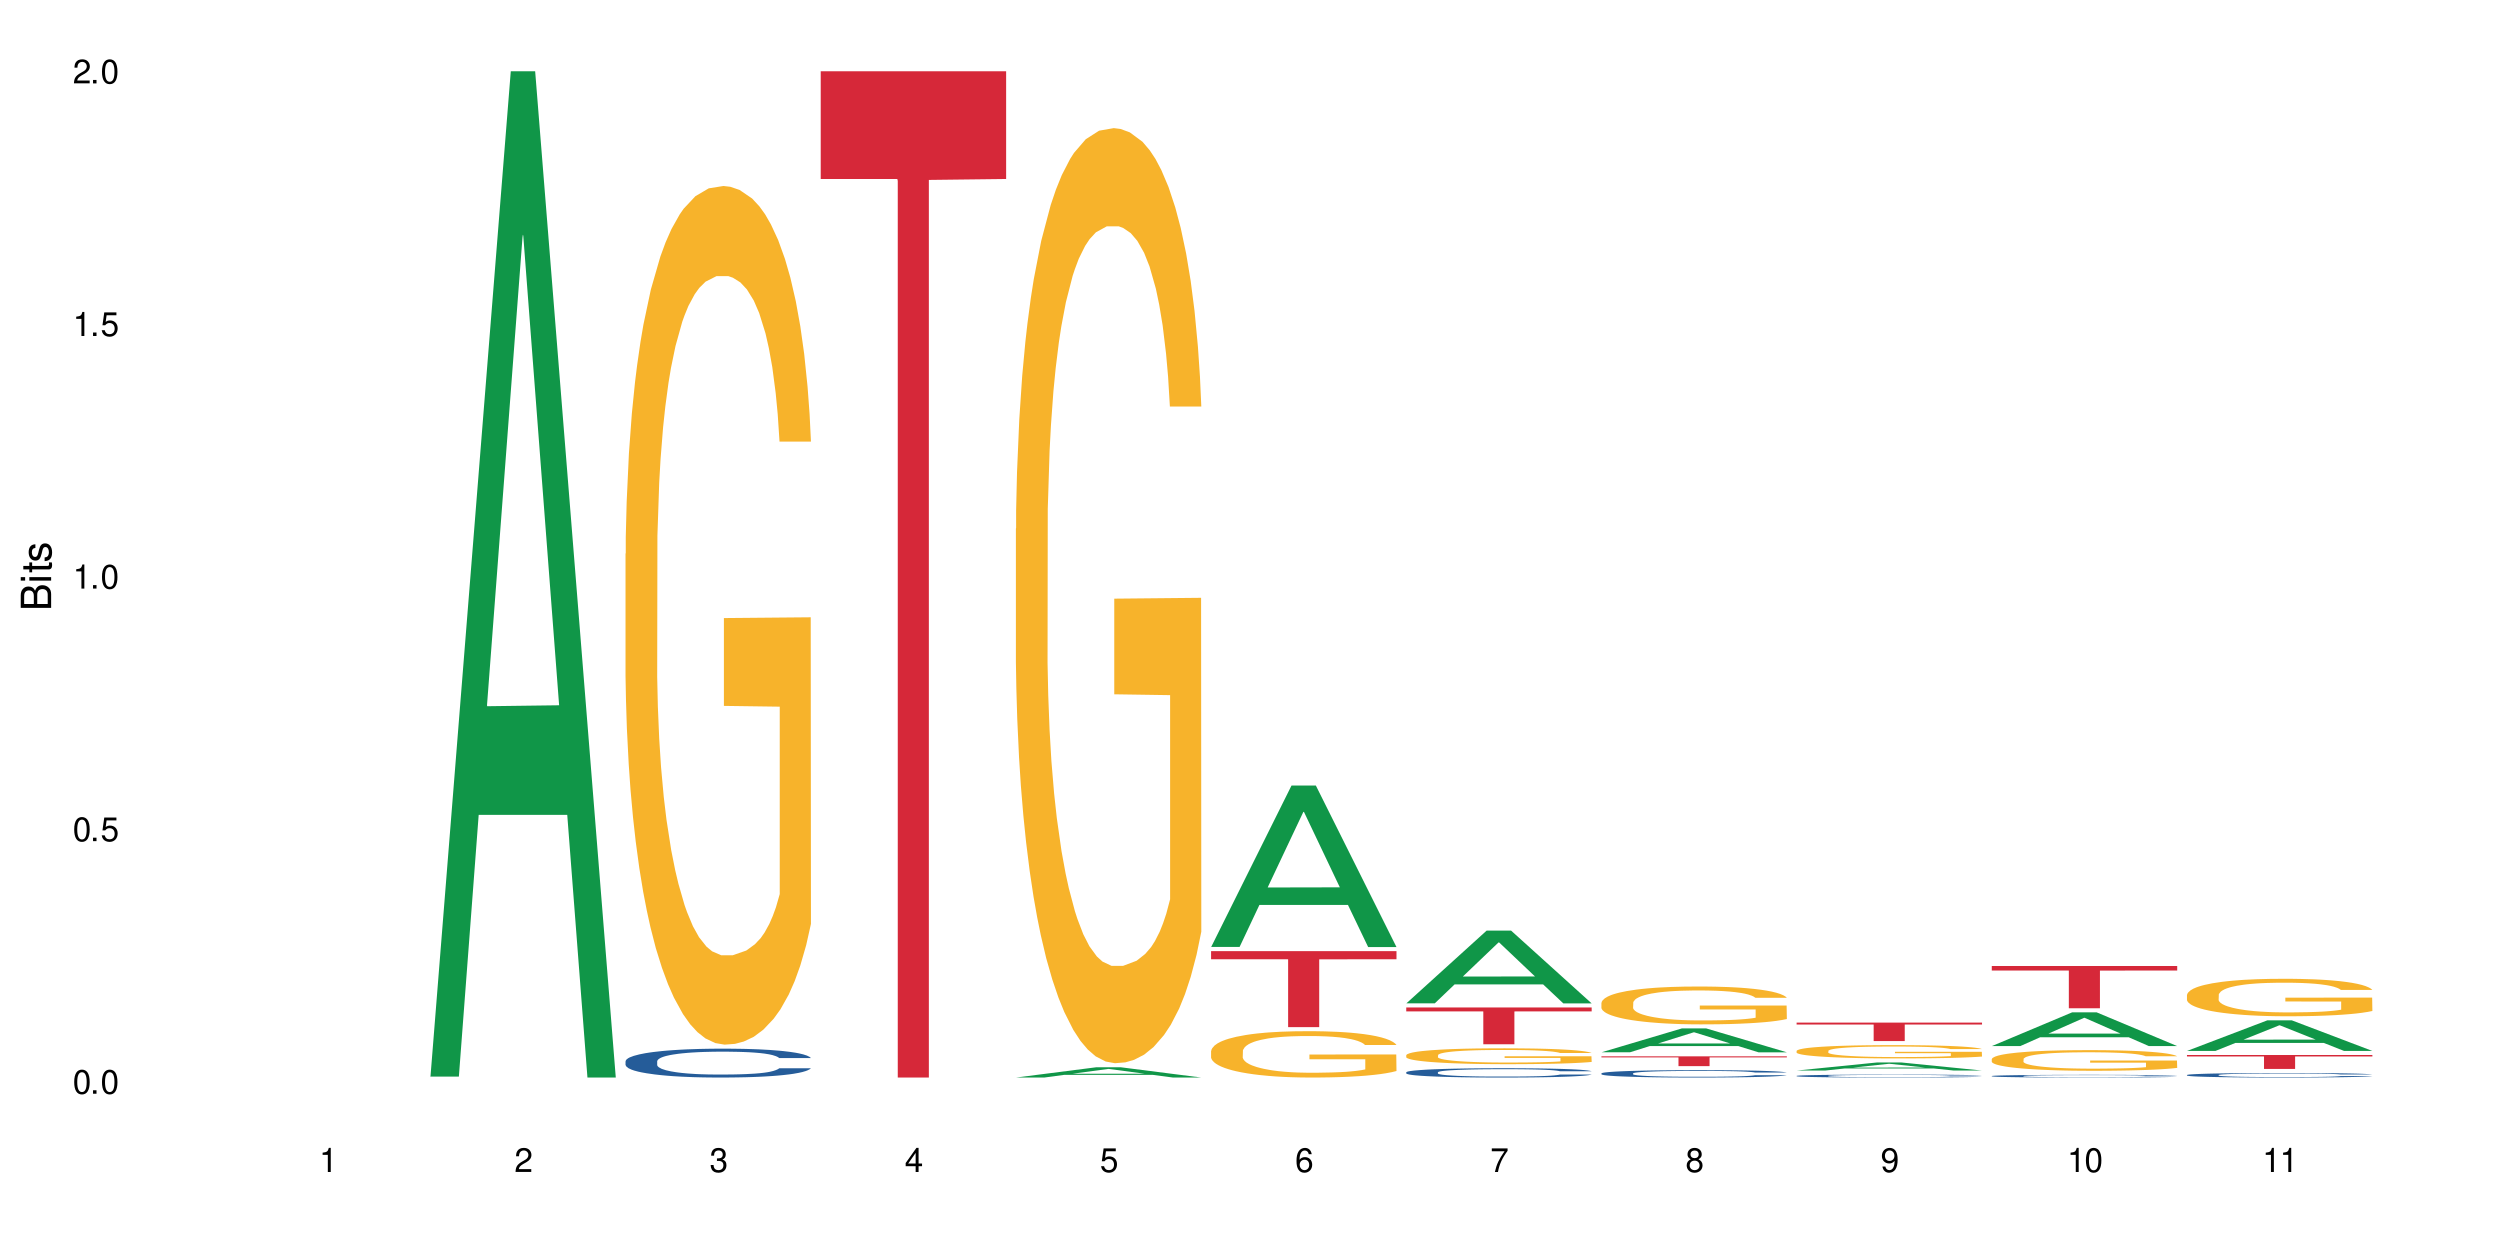 <?xml version="1.0" encoding="UTF-8"?>
<svg xmlns="http://www.w3.org/2000/svg" xmlns:xlink="http://www.w3.org/1999/xlink" width="720" height="360" viewBox="0 0 720 360">
<defs>
<g>
<g id="glyph-0-0">
</g>
<g id="glyph-0-1">
<path d="M 2.641 -6.938 C 2 -6.938 1.422 -6.656 1.078 -6.172 C 0.641 -5.562 0.406 -4.641 0.406 -3.359 C 0.406 -1.016 1.188 0.219 2.641 0.219 C 4.078 0.219 4.859 -1.016 4.859 -3.297 C 4.859 -4.641 4.656 -5.547 4.203 -6.172 C 3.844 -6.656 3.281 -6.938 2.641 -6.938 Z M 2.641 -6.188 C 3.547 -6.188 4 -5.25 4 -3.375 C 4 -1.406 3.562 -0.484 2.625 -0.484 C 1.734 -0.484 1.281 -1.438 1.281 -3.344 C 1.281 -5.25 1.734 -6.188 2.641 -6.188 Z M 2.641 -6.188 "/>
</g>
<g id="glyph-0-2">
<path d="M 1.828 -1 L 0.828 -1 L 0.828 0 L 1.828 0 Z M 1.828 -1 "/>
</g>
<g id="glyph-0-3">
<path d="M 4.562 -6.797 L 1.062 -6.797 L 0.547 -3.094 L 1.328 -3.094 C 1.719 -3.562 2.047 -3.734 2.578 -3.734 C 3.484 -3.734 4.062 -3.109 4.062 -2.094 C 4.062 -1.125 3.484 -0.531 2.578 -0.531 C 1.828 -0.531 1.375 -0.906 1.188 -1.672 L 0.328 -1.672 C 0.453 -1.109 0.547 -0.844 0.75 -0.594 C 1.125 -0.078 1.828 0.219 2.594 0.219 C 3.969 0.219 4.922 -0.781 4.922 -2.219 C 4.922 -3.562 4.031 -4.484 2.719 -4.484 C 2.25 -4.484 1.859 -4.359 1.469 -4.062 L 1.734 -5.969 L 4.562 -5.969 Z M 4.562 -6.797 "/>
</g>
<g id="glyph-0-4">
<path d="M 2.484 -4.938 L 2.484 0 L 3.328 0 L 3.328 -6.938 L 2.766 -6.938 C 2.469 -5.875 2.281 -5.734 0.984 -5.562 L 0.984 -4.938 Z M 2.484 -4.938 "/>
</g>
<g id="glyph-0-5">
<path d="M 4.859 -0.828 L 1.281 -0.828 C 1.359 -1.406 1.672 -1.781 2.5 -2.281 L 3.469 -2.828 C 4.406 -3.344 4.906 -4.062 4.906 -4.906 C 4.906 -5.484 4.672 -6.031 4.266 -6.406 C 3.859 -6.766 3.375 -6.938 2.719 -6.938 C 1.859 -6.938 1.219 -6.625 0.844 -6.031 C 0.609 -5.672 0.5 -5.234 0.484 -4.531 L 1.328 -4.531 C 1.359 -5.016 1.406 -5.281 1.531 -5.516 C 1.75 -5.938 2.188 -6.203 2.703 -6.203 C 3.469 -6.203 4.031 -5.641 4.031 -4.891 C 4.031 -4.344 3.719 -3.859 3.125 -3.516 L 2.234 -3 C 0.812 -2.172 0.406 -1.531 0.328 -0.016 L 4.859 -0.016 Z M 4.859 -0.828 "/>
</g>
<g id="glyph-0-6">
<path d="M 2.125 -3.188 L 2.578 -3.188 C 3.5 -3.188 3.984 -2.766 3.984 -1.922 C 3.984 -1.062 3.469 -0.531 2.594 -0.531 C 1.656 -0.531 1.203 -1 1.156 -2.016 L 0.312 -2.016 C 0.344 -1.453 0.438 -1.094 0.609 -0.781 C 0.953 -0.109 1.625 0.219 2.547 0.219 C 3.953 0.219 4.859 -0.625 4.859 -1.938 C 4.859 -2.828 4.516 -3.297 3.703 -3.594 C 4.344 -3.844 4.656 -4.328 4.656 -5.031 C 4.656 -6.219 3.875 -6.938 2.578 -6.938 C 1.203 -6.938 0.484 -6.172 0.453 -4.703 L 1.297 -4.703 C 1.312 -5.125 1.344 -5.359 1.453 -5.578 C 1.641 -5.969 2.062 -6.203 2.594 -6.203 C 3.344 -6.203 3.797 -5.75 3.797 -5 C 3.797 -4.516 3.609 -4.219 3.25 -4.047 C 3.016 -3.953 2.703 -3.922 2.125 -3.906 Z M 2.125 -3.188 "/>
</g>
<g id="glyph-0-7">
<path d="M 3.141 -1.672 L 3.141 0 L 3.984 0 L 3.984 -1.672 L 4.984 -1.672 L 4.984 -2.438 L 3.984 -2.438 L 3.984 -6.938 L 3.359 -6.938 L 0.266 -2.578 L 0.266 -1.672 Z M 3.141 -2.438 L 1 -2.438 L 3.141 -5.5 Z M 3.141 -2.438 "/>
</g>
<g id="glyph-0-8">
<path d="M 4.781 -5.125 C 4.609 -6.266 3.891 -6.938 2.844 -6.938 C 2.094 -6.938 1.422 -6.578 1.031 -5.953 C 0.594 -5.266 0.406 -4.422 0.406 -3.172 C 0.406 -2 0.578 -1.25 0.984 -0.641 C 1.359 -0.078 1.953 0.219 2.703 0.219 C 3.984 0.219 4.922 -0.75 4.922 -2.094 C 4.922 -3.375 4.062 -4.281 2.844 -4.281 C 2.172 -4.281 1.641 -4.031 1.281 -3.516 C 1.281 -5.234 1.828 -6.188 2.797 -6.188 C 3.391 -6.188 3.797 -5.797 3.938 -5.125 Z M 2.734 -3.531 C 3.547 -3.531 4.062 -2.953 4.062 -2.031 C 4.062 -1.156 3.484 -0.531 2.703 -0.531 C 1.922 -0.531 1.328 -1.188 1.328 -2.078 C 1.328 -2.938 1.906 -3.531 2.734 -3.531 Z M 2.734 -3.531 "/>
</g>
<g id="glyph-0-9">
<path d="M 4.984 -6.797 L 0.438 -6.797 L 0.438 -5.969 L 4.109 -5.969 C 2.5 -3.656 1.828 -2.234 1.328 0 L 2.219 0 C 2.594 -2.172 3.453 -4.047 4.984 -6.094 Z M 4.984 -6.797 "/>
</g>
<g id="glyph-0-10">
<path d="M 3.75 -3.656 C 4.469 -4.094 4.688 -4.438 4.688 -5.078 C 4.688 -6.172 3.844 -6.938 2.641 -6.938 C 1.438 -6.938 0.594 -6.172 0.594 -5.094 C 0.594 -4.438 0.812 -4.094 1.516 -3.656 C 0.734 -3.266 0.359 -2.703 0.359 -1.922 C 0.359 -0.656 1.281 0.219 2.641 0.219 C 3.984 0.219 4.922 -0.656 4.922 -1.922 C 4.922 -2.703 4.531 -3.266 3.75 -3.656 Z M 2.641 -6.188 C 3.359 -6.188 3.812 -5.75 3.812 -5.062 C 3.812 -4.406 3.344 -3.984 2.641 -3.984 C 1.922 -3.984 1.453 -4.406 1.453 -5.078 C 1.453 -5.75 1.922 -6.188 2.641 -6.188 Z M 2.641 -3.266 C 3.484 -3.266 4.062 -2.719 4.062 -1.906 C 4.062 -1.078 3.484 -0.531 2.625 -0.531 C 1.797 -0.531 1.219 -1.094 1.219 -1.906 C 1.219 -2.719 1.781 -3.266 2.641 -3.266 Z M 2.641 -3.266 "/>
</g>
<g id="glyph-0-11">
<path d="M 0.516 -1.578 C 0.672 -0.453 1.406 0.219 2.438 0.219 C 3.188 0.219 3.859 -0.141 4.266 -0.766 C 4.688 -1.453 4.891 -2.297 4.891 -3.547 C 4.891 -4.719 4.703 -5.453 4.312 -6.078 C 3.938 -6.641 3.344 -6.938 2.594 -6.938 C 1.297 -6.938 0.359 -5.969 0.359 -4.625 C 0.359 -3.344 1.234 -2.453 2.453 -2.453 C 3.094 -2.453 3.578 -2.672 4.016 -3.203 C 4 -1.484 3.469 -0.531 2.5 -0.531 C 1.906 -0.531 1.484 -0.906 1.359 -1.578 Z M 2.578 -6.203 C 3.375 -6.203 3.969 -5.531 3.969 -4.641 C 3.969 -3.797 3.391 -3.188 2.547 -3.188 C 1.734 -3.188 1.234 -3.766 1.234 -4.688 C 1.234 -5.562 1.797 -6.203 2.578 -6.203 Z M 2.578 -6.203 "/>
</g>
<g id="glyph-1-0">
</g>
<g id="glyph-1-1">
<path d="M 0 -0.953 L 0 -4.891 C 0 -5.719 -0.234 -6.344 -0.734 -6.797 C -1.188 -7.234 -1.812 -7.469 -2.5 -7.469 C -3.547 -7.469 -4.188 -7 -4.625 -5.875 C -4.984 -6.688 -5.625 -7.094 -6.531 -7.094 C -7.172 -7.094 -7.734 -6.859 -8.141 -6.391 C -8.562 -5.922 -8.75 -5.344 -8.75 -4.5 L -8.75 -0.953 Z M -4.984 -2.062 L -7.766 -2.062 L -7.766 -4.219 C -7.766 -4.844 -7.688 -5.203 -7.453 -5.5 C -7.219 -5.812 -6.859 -5.969 -6.375 -5.969 C -5.891 -5.969 -5.531 -5.812 -5.297 -5.5 C -5.062 -5.203 -4.984 -4.844 -4.984 -4.219 Z M -0.984 -2.062 L -4 -2.062 L -4 -4.781 C -4 -5.766 -3.438 -6.359 -2.484 -6.359 C -1.547 -6.359 -0.984 -5.766 -0.984 -4.781 Z M -0.984 -2.062 "/>
</g>
<g id="glyph-1-2">
<path d="M -6.281 -1.797 L -6.281 -0.797 L 0 -0.797 L 0 -1.797 Z M -8.75 -1.797 L -8.75 -0.797 L -7.484 -0.797 L -7.484 -1.797 Z M -8.75 -1.797 "/>
</g>
<g id="glyph-1-3">
<path d="M -6.281 -3.047 L -6.281 -2.016 L -8.016 -2.016 L -8.016 -1.016 L -6.281 -1.016 L -6.281 -0.172 L -5.469 -0.172 L -5.469 -1.016 L -0.719 -1.016 C -0.078 -1.016 0.281 -1.453 0.281 -2.234 C 0.281 -2.5 0.25 -2.719 0.188 -3.047 L -0.641 -3.047 C -0.609 -2.906 -0.594 -2.766 -0.594 -2.562 C -0.594 -2.141 -0.719 -2.016 -1.156 -2.016 L -5.469 -2.016 L -5.469 -3.047 Z M -6.281 -3.047 "/>
</g>
<g id="glyph-1-4">
<path d="M -4.531 -5.25 C -5.766 -5.25 -6.469 -4.422 -6.469 -2.969 C -6.469 -1.516 -5.719 -0.562 -4.547 -0.562 C -3.562 -0.562 -3.094 -1.062 -2.734 -2.562 L -2.516 -3.484 C -2.344 -4.188 -2.094 -4.469 -1.641 -4.469 C -1.047 -4.469 -0.641 -3.875 -0.641 -3 C -0.641 -2.453 -0.797 -2 -1.062 -1.75 C -1.25 -1.594 -1.422 -1.531 -1.875 -1.469 L -1.875 -0.406 C -0.422 -0.453 0.281 -1.266 0.281 -2.922 C 0.281 -4.5 -0.5 -5.516 -1.719 -5.516 C -2.656 -5.516 -3.172 -4.984 -3.469 -3.734 L -3.703 -2.766 C -3.891 -1.953 -4.156 -1.609 -4.594 -1.609 C -5.188 -1.609 -5.547 -2.125 -5.547 -2.938 C -5.547 -3.75 -5.203 -4.172 -4.531 -4.203 Z M -4.531 -5.25 "/>
</g>
</g>
</defs>
<rect x="-72" y="-36" width="864" height="432" fill="rgb(100%, 100%, 100%)" fill-opacity="1"/>
<path fill-rule="nonzero" fill="rgb(6.275%, 58.824%, 28.235%)" fill-opacity="1" d="M 123.941 310.059 L 124 309.789 L 147.105 20.527 L 154.125 20.527 L 177.344 310.332 L 169.184 310.332 L 163.367 234.684 L 137.863 234.684 L 132.156 310.059 L 123.941 310.059 L 140.316 203.391 L 161.027 203.117 L 150.699 67.875 L 150.586 67.602 L 150.473 68.418 L 140.258 203.117 L 140.316 203.391 Z M 123.941 310.059 "/>
<path fill-rule="nonzero" fill="rgb(14.51%, 36.078%, 60%)" fill-opacity="1" d="M 180.152 305.637 L 180.219 305.629 L 180.219 305.449 L 180.414 305.16 L 180.871 304.797 L 181.324 304.543 L 182.5 304.098 L 184.125 303.664 L 185.82 303.328 L 187.059 303.133 L 188.164 302.98 L 190.703 302.699 L 192.332 302.555 L 194.09 302.426 L 196.238 302.297 L 197.801 302.219 L 201.32 302.098 L 203.922 302.047 L 205.941 302.023 L 210.305 302.023 L 212.91 302.055 L 214.801 302.09 L 216.883 302.152 L 218.641 302.219 L 221.703 302.387 L 224.438 302.602 L 225.676 302.723 L 227.629 302.957 L 229.125 303.184 L 230.168 303.383 L 231.34 303.664 L 232.383 304.004 L 233.164 304.391 L 233.555 304.719 L 224.438 304.719 L 223.98 304.414 L 223.461 304.18 L 222.484 303.867 L 221.508 303.648 L 220.141 303.43 L 218.902 303.285 L 217.207 303.141 L 215.711 303.047 L 214.148 302.98 L 212.648 302.934 L 209.785 302.887 L 206.465 302.887 L 205.227 302.902 L 202.688 302.965 L 201.32 303.016 L 199.363 303.125 L 197.996 303.223 L 196.371 303.375 L 195.262 303.504 L 193.895 303.703 L 192.918 303.875 L 191.812 304.125 L 191.16 304.316 L 190.574 304.527 L 190.051 304.781 L 189.66 305.047 L 189.402 305.328 L 189.27 305.602 L 189.27 306.777 L 189.402 307.051 L 189.727 307.371 L 190.574 307.832 L 191.812 308.234 L 193.242 308.555 L 194.609 308.781 L 195.395 308.891 L 196.434 309.012 L 198.062 309.164 L 200.406 309.316 L 201.773 309.375 L 203.859 309.438 L 206.008 309.465 L 208.875 309.465 L 211.414 309.438 L 213.105 309.398 L 214.863 309.336 L 217.273 309.207 L 218.773 309.086 L 220.074 308.941 L 221.051 308.797 L 221.703 308.676 L 222.68 308.441 L 223.461 308.184 L 224.047 307.918 L 224.438 307.66 L 233.555 307.66 L 233.164 307.961 L 232.578 308.258 L 231.992 308.48 L 231.082 308.746 L 230.039 308.98 L 228.539 309.246 L 227.305 309.422 L 225.676 309.609 L 224.176 309.754 L 222.551 309.883 L 220.141 310.035 L 218.578 310.113 L 216.883 310.18 L 214.863 310.242 L 212.324 310.293 L 209.59 310.324 L 207.051 310.332 L 204.316 310.316 L 202.297 310.285 L 199.625 310.219 L 196.305 310.082 L 193.895 309.938 L 192.008 309.793 L 190.379 309.641 L 188.555 309.438 L 186.211 309.102 L 184.777 308.844 L 183.801 308.633 L 182.695 308.336 L 181.914 308.07 L 181 307.645 L 180.348 307.105 L 180.152 306.688 Z M 180.152 305.637 "/>
<path fill-rule="nonzero" fill="rgb(96.863%, 70.196%, 16.863%)" fill-opacity="1" d="M 180.152 159.484 L 180.219 159.258 L 180.219 154.742 L 180.48 144.578 L 181.129 130.574 L 181.977 119.059 L 182.891 110.023 L 183.477 105.281 L 184.453 98.508 L 185.297 93.539 L 187.449 83.375 L 190.184 73.891 L 191.68 69.824 L 193.375 65.984 L 195.785 61.695 L 196.891 60.113 L 200.277 56.5 L 204.121 54.242 L 208.352 53.566 L 210.305 53.789 L 212.977 54.695 L 216.621 57.18 L 218.707 59.438 L 220.336 61.695 L 222.027 64.633 L 224.113 69.148 L 226.066 74.566 L 227.629 79.988 L 229.191 86.762 L 230.492 93.988 L 231.602 101.895 L 232.578 111.379 L 233.164 119.285 L 233.555 127.188 L 224.504 127.188 L 223.98 119.285 L 223.395 113.188 L 222.418 105.734 L 221.441 100.312 L 220.465 96.023 L 218.641 90.152 L 217.078 86.539 L 215.125 83.375 L 213.238 81.344 L 211.086 79.988 L 209.785 79.535 L 206.332 79.535 L 203.207 81.117 L 201.383 82.926 L 200.082 84.73 L 198.258 88.117 L 197.152 90.828 L 196.5 92.637 L 194.547 99.637 L 193.242 105.961 L 192.527 110.25 L 191.617 117.027 L 190.965 123.125 L 190.246 132.156 L 189.855 138.934 L 189.336 154.289 L 189.27 194.941 L 189.465 203.523 L 189.855 212.781 L 190.379 220.91 L 191.16 229.492 L 191.941 236.043 L 193.309 244.852 L 194.48 250.723 L 195.395 254.562 L 197.152 260.66 L 197.867 262.691 L 199.562 266.758 L 201.32 269.918 L 203.469 272.629 L 205.098 273.984 L 207.699 275.113 L 211.023 275.113 L 214.93 273.758 L 217.402 271.953 L 219.098 270.145 L 220.203 268.562 L 221.57 266.078 L 222.551 263.82 L 223.461 261.336 L 224.566 257.496 L 224.566 203.523 L 208.484 203.297 L 208.484 178.004 L 233.488 177.777 L 233.555 266.078 L 232.188 272.176 L 230.492 278.051 L 228.867 282.566 L 227.172 286.406 L 224.762 290.695 L 222.809 293.406 L 219.812 296.566 L 217.078 298.602 L 214.215 299.957 L 211.672 300.633 L 208.68 300.859 L 206.008 300.406 L 203.141 299.051 L 200.863 297.246 L 198.777 294.988 L 196.695 292.051 L 194.09 287.309 L 192.398 283.469 L 190.641 278.727 L 188.879 273.082 L 187.316 266.984 L 186.277 262.238 L 185.234 256.82 L 184.125 250.043 L 183.086 242.367 L 182.305 235.367 L 181.586 227.461 L 181.066 220.008 L 180.543 209.844 L 180.285 201.715 L 180.152 194.715 Z M 180.152 159.484 "/>
<path fill-rule="nonzero" fill="rgb(83.922%, 15.686%, 22.353%)" fill-opacity="1" d="M 236.367 20.527 L 289.766 20.527 L 289.766 51.547 L 267.512 51.82 L 267.512 310.332 L 258.555 310.332 L 258.555 52.094 L 258.426 51.547 L 236.367 51.547 Z M 236.367 20.527 "/>
<path fill-rule="nonzero" fill="rgb(6.275%, 58.824%, 28.235%)" fill-opacity="1" d="M 292.578 310.328 L 292.633 310.328 L 315.738 307.371 L 322.758 307.371 L 345.977 310.332 L 337.82 310.332 L 332 309.559 L 306.496 309.559 L 300.793 310.328 L 292.578 310.328 L 308.949 309.238 L 329.66 309.234 L 319.336 307.852 L 319.219 307.852 L 319.105 307.859 L 308.895 309.234 L 308.949 309.238 Z M 292.578 310.328 "/>
<path fill-rule="nonzero" fill="rgb(96.863%, 70.196%, 16.863%)" fill-opacity="1" d="M 292.578 152.246 L 292.641 152 L 292.641 147.082 L 292.902 136.012 L 293.555 120.766 L 294.398 108.223 L 295.312 98.383 L 295.898 93.219 L 296.875 85.84 L 297.723 80.43 L 299.871 69.363 L 302.605 59.035 L 304.105 54.605 L 305.797 50.426 L 308.207 45.754 L 309.312 44.031 L 312.699 40.098 L 316.543 37.637 L 320.773 36.898 L 322.73 37.145 L 325.398 38.129 L 329.047 40.836 L 331.129 43.293 L 332.758 45.754 L 334.449 48.949 L 336.535 53.867 L 338.488 59.773 L 340.051 65.676 L 341.613 73.051 L 342.918 80.922 L 344.023 89.531 L 345 99.859 L 345.586 108.469 L 345.977 117.074 L 336.926 117.074 L 336.406 108.469 L 335.82 101.828 L 334.84 93.711 L 333.863 87.809 L 332.887 83.137 L 331.066 76.742 L 329.5 72.805 L 327.547 69.363 L 325.66 67.148 L 323.512 65.676 L 322.207 65.184 L 318.758 65.184 L 315.629 66.902 L 313.809 68.871 L 312.504 70.84 L 310.68 74.527 L 309.574 77.48 L 308.922 79.445 L 306.969 87.07 L 305.668 93.957 L 304.949 98.629 L 304.039 106.008 L 303.387 112.648 L 302.672 122.488 L 302.281 129.863 L 301.758 146.59 L 301.695 190.859 L 301.891 200.203 L 302.281 210.289 L 302.801 219.141 L 303.582 228.488 L 304.363 235.621 L 305.73 245.211 L 306.902 251.605 L 307.816 255.789 L 309.574 262.426 L 310.289 264.641 L 311.984 269.066 L 313.742 272.512 L 315.891 275.461 L 317.52 276.938 L 320.125 278.168 L 323.445 278.168 L 327.352 276.691 L 329.828 274.727 L 331.52 272.758 L 332.629 271.035 L 333.996 268.332 L 334.973 265.871 L 335.883 263.164 L 336.992 258.984 L 336.992 200.203 L 320.906 199.957 L 320.906 172.414 L 345.914 172.168 L 345.977 268.332 L 344.609 274.969 L 342.918 281.363 L 341.289 286.285 L 339.598 290.465 L 337.188 295.137 L 335.234 298.09 L 332.238 301.531 L 329.5 303.746 L 326.637 305.223 L 324.098 305.961 L 321.102 306.207 L 318.43 305.715 L 315.566 304.238 L 313.285 302.27 L 311.203 299.812 L 309.117 296.613 L 306.512 291.449 L 304.82 287.27 L 303.062 282.102 L 301.305 275.953 L 299.742 269.312 L 298.699 264.148 L 297.656 258.246 L 296.551 250.867 L 295.508 242.508 L 294.727 234.883 L 294.008 226.273 L 293.488 218.156 L 292.969 207.09 L 292.707 198.238 L 292.578 190.613 Z M 292.578 152.246 "/>
<path fill-rule="nonzero" fill="rgb(6.275%, 58.824%, 28.235%)" fill-opacity="1" d="M 348.789 272.715 L 348.844 272.672 L 371.953 226.242 L 378.969 226.242 L 402.188 272.758 L 394.031 272.758 L 388.211 260.617 L 362.711 260.617 L 357.004 272.715 L 348.789 272.715 L 365.164 255.594 L 385.871 255.551 L 375.547 233.844 L 375.434 233.801 L 375.316 233.93 L 365.105 255.551 L 365.164 255.594 Z M 348.789 272.715 "/>
<path fill-rule="nonzero" fill="rgb(96.863%, 70.196%, 16.863%)" fill-opacity="1" d="M 348.789 302.699 L 348.852 302.688 L 348.852 302.441 L 349.113 301.895 L 349.766 301.137 L 350.613 300.516 L 351.523 300.027 L 352.109 299.773 L 353.086 299.406 L 353.934 299.137 L 356.082 298.59 L 358.816 298.078 L 360.316 297.855 L 362.008 297.648 L 364.418 297.418 L 365.523 297.332 L 368.91 297.137 L 372.754 297.016 L 376.988 296.98 L 378.941 296.992 L 381.609 297.039 L 385.258 297.176 L 387.34 297.297 L 388.969 297.418 L 390.664 297.578 L 392.746 297.82 L 394.699 298.113 L 396.262 298.406 L 397.824 298.773 L 399.129 299.164 L 400.234 299.59 L 401.211 300.102 L 401.797 300.527 L 402.188 300.953 L 393.137 300.953 L 392.617 300.527 L 392.031 300.199 L 391.055 299.797 L 390.078 299.504 L 389.098 299.273 L 387.277 298.953 L 385.715 298.758 L 383.758 298.59 L 381.871 298.48 L 379.723 298.406 L 378.418 298.383 L 374.969 298.383 L 371.844 298.469 L 370.02 298.566 L 368.715 298.664 L 366.891 298.844 L 365.785 298.992 L 365.133 299.09 L 363.18 299.469 L 361.879 299.809 L 361.16 300.039 L 360.25 300.406 L 359.598 300.734 L 358.883 301.223 L 358.492 301.59 L 357.969 302.418 L 357.906 304.613 L 358.102 305.078 L 358.492 305.578 L 359.012 306.016 L 359.793 306.48 L 360.574 306.832 L 361.941 307.309 L 363.117 307.625 L 364.027 307.832 L 365.785 308.16 L 366.5 308.273 L 368.195 308.492 L 369.953 308.66 L 372.102 308.809 L 373.73 308.883 L 376.336 308.941 L 379.656 308.941 L 383.562 308.867 L 386.039 308.773 L 387.73 308.676 L 388.84 308.59 L 390.207 308.453 L 391.184 308.332 L 392.094 308.199 L 393.203 307.992 L 393.203 305.078 L 377.117 305.062 L 377.117 303.699 L 402.125 303.688 L 402.188 308.453 L 400.82 308.785 L 399.129 309.102 L 397.5 309.344 L 395.809 309.551 L 393.398 309.785 L 391.445 309.93 L 388.449 310.102 L 385.715 310.211 L 382.848 310.285 L 380.309 310.32 L 377.312 310.332 L 374.641 310.309 L 371.777 310.234 L 369.496 310.137 L 367.414 310.016 L 365.328 309.855 L 362.727 309.602 L 361.031 309.395 L 359.273 309.137 L 357.516 308.832 L 355.953 308.504 L 354.91 308.246 L 353.867 307.953 L 352.762 307.59 L 351.719 307.176 L 350.938 306.797 L 350.223 306.371 L 349.699 305.965 L 349.18 305.418 L 348.918 304.98 L 348.789 304.602 Z M 348.789 302.699 "/>
<path fill-rule="nonzero" fill="rgb(83.922%, 15.686%, 22.353%)" fill-opacity="1" d="M 348.789 273.922 L 402.188 273.922 L 402.188 276.266 L 379.934 276.285 L 379.934 295.816 L 370.98 295.816 L 370.98 276.309 L 370.848 276.266 L 348.789 276.266 Z M 348.789 273.922 "/>
<path fill-rule="nonzero" fill="rgb(6.275%, 58.824%, 28.235%)" fill-opacity="1" d="M 405 288.965 L 405.059 288.945 L 428.164 268.004 L 435.18 268.004 L 458.402 288.984 L 450.242 288.984 L 444.422 283.508 L 418.922 283.508 L 413.215 288.965 L 405 288.965 L 421.375 281.242 L 442.082 281.223 L 431.758 271.43 L 431.645 271.41 L 431.527 271.469 L 421.316 281.223 L 421.375 281.242 Z M 405 288.965 "/>
<path fill-rule="nonzero" fill="rgb(14.51%, 36.078%, 60%)" fill-opacity="1" d="M 405 308.816 L 405.066 308.812 L 405.066 308.754 L 405.262 308.66 L 405.715 308.543 L 406.172 308.461 L 407.344 308.316 L 408.973 308.18 L 410.664 308.07 L 411.902 308.008 L 413.012 307.957 L 415.551 307.867 L 417.18 307.82 L 418.938 307.777 L 421.086 307.738 L 422.648 307.711 L 426.164 307.672 L 428.77 307.656 L 430.789 307.648 L 435.152 307.648 L 437.758 307.656 L 439.645 307.672 L 441.73 307.691 L 443.488 307.711 L 446.547 307.766 L 449.285 307.836 L 450.52 307.875 L 452.473 307.949 L 453.973 308.023 L 455.016 308.086 L 456.188 308.18 L 457.227 308.289 L 458.012 308.414 L 458.402 308.52 L 449.285 308.52 L 448.828 308.422 L 448.309 308.344 L 447.328 308.246 L 446.352 308.172 L 444.984 308.102 L 443.746 308.055 L 442.055 308.008 L 440.559 307.98 L 438.992 307.957 L 437.496 307.941 L 434.629 307.93 L 431.309 307.93 L 430.07 307.934 L 427.531 307.953 L 426.164 307.969 L 424.211 308.004 L 422.844 308.035 L 421.215 308.086 L 420.109 308.125 L 418.742 308.191 L 417.766 308.246 L 416.656 308.328 L 416.004 308.391 L 415.418 308.457 L 414.898 308.539 L 414.508 308.625 L 414.246 308.715 L 414.117 308.805 L 414.117 309.184 L 414.246 309.273 L 414.574 309.375 L 415.418 309.523 L 416.656 309.656 L 418.09 309.758 L 419.457 309.832 L 420.238 309.867 L 421.281 309.906 L 422.91 309.953 L 425.254 310.004 L 426.621 310.023 L 428.703 310.043 L 430.855 310.051 L 433.719 310.051 L 436.258 310.043 L 437.953 310.031 L 439.711 310.012 L 442.121 309.969 L 443.617 309.93 L 444.922 309.883 L 445.898 309.836 L 446.547 309.797 L 447.523 309.723 L 448.309 309.637 L 448.895 309.551 L 449.285 309.469 L 458.402 309.469 L 458.012 309.566 L 457.426 309.664 L 456.836 309.734 L 455.926 309.82 L 454.883 309.895 L 453.387 309.98 L 452.148 310.039 L 450.52 310.098 L 449.023 310.145 L 447.395 310.188 L 444.984 310.238 L 443.422 310.262 L 441.73 310.285 L 439.711 310.305 L 437.172 310.32 L 434.434 310.328 L 431.895 310.332 L 429.16 310.328 L 427.141 310.316 L 424.473 310.297 L 421.148 310.25 L 418.742 310.203 L 416.852 310.16 L 415.223 310.109 L 413.402 310.043 L 411.055 309.934 L 409.625 309.852 L 408.648 309.781 L 407.539 309.688 L 406.758 309.602 L 405.848 309.465 L 405.195 309.289 L 405 309.156 Z M 405 308.816 "/>
<path fill-rule="nonzero" fill="rgb(96.863%, 70.196%, 16.863%)" fill-opacity="1" d="M 405 303.871 L 405.066 303.867 L 405.066 303.781 L 405.324 303.594 L 405.977 303.336 L 406.824 303.121 L 407.734 302.957 L 408.32 302.867 L 409.297 302.742 L 410.145 302.652 L 412.293 302.461 L 415.027 302.289 L 416.527 302.211 L 418.219 302.141 L 420.629 302.062 L 421.738 302.031 L 425.121 301.965 L 428.965 301.926 L 433.199 301.91 L 435.152 301.914 L 437.82 301.934 L 441.469 301.977 L 443.551 302.02 L 445.18 302.062 L 446.875 302.117 L 448.957 302.199 L 450.91 302.301 L 452.473 302.398 L 454.039 302.527 L 455.34 302.66 L 456.445 302.805 L 457.426 302.98 L 458.012 303.125 L 458.402 303.273 L 449.348 303.273 L 448.828 303.125 L 448.242 303.016 L 447.266 302.875 L 446.289 302.777 L 445.312 302.695 L 443.488 302.59 L 441.926 302.52 L 439.973 302.461 L 438.082 302.426 L 435.934 302.398 L 434.629 302.391 L 431.18 302.391 L 428.055 302.422 L 426.23 302.453 L 424.926 302.488 L 423.105 302.551 L 421.996 302.602 L 421.348 302.633 L 419.391 302.762 L 418.09 302.879 L 417.375 302.961 L 416.461 303.086 L 415.809 303.199 L 415.094 303.363 L 414.703 303.488 L 414.184 303.773 L 414.117 304.527 L 414.312 304.684 L 414.703 304.855 L 415.223 305.008 L 416.004 305.164 L 416.785 305.285 L 418.156 305.449 L 419.328 305.559 L 420.238 305.629 L 421.996 305.742 L 422.715 305.777 L 424.406 305.855 L 426.164 305.91 L 428.312 305.961 L 429.941 305.988 L 432.547 306.008 L 435.867 306.008 L 439.777 305.984 L 442.25 305.949 L 443.945 305.918 L 445.051 305.887 L 446.418 305.84 L 447.395 305.801 L 448.309 305.754 L 449.414 305.684 L 449.414 304.684 L 433.328 304.68 L 433.328 304.211 L 458.336 304.207 L 458.402 305.84 L 457.031 305.953 L 455.34 306.062 L 453.711 306.145 L 452.02 306.219 L 449.609 306.297 L 447.656 306.348 L 444.66 306.406 L 441.926 306.441 L 439.059 306.469 L 436.52 306.48 L 433.523 306.484 L 430.855 306.477 L 427.988 306.449 L 425.707 306.418 L 423.625 306.375 L 421.543 306.32 L 418.938 306.234 L 417.242 306.164 L 415.484 306.074 L 413.727 305.969 L 412.164 305.859 L 411.121 305.77 L 410.078 305.668 L 408.973 305.543 L 407.93 305.402 L 407.148 305.273 L 406.434 305.129 L 405.91 304.988 L 405.391 304.801 L 405.129 304.652 L 405 304.523 Z M 405 303.871 "/>
<path fill-rule="nonzero" fill="rgb(83.922%, 15.686%, 22.353%)" fill-opacity="1" d="M 405 290.148 L 458.402 290.148 L 458.402 291.285 L 436.145 291.293 L 436.145 300.746 L 427.191 300.746 L 427.191 291.305 L 427.062 291.285 L 405 291.285 Z M 405 290.148 "/>
<path fill-rule="nonzero" fill="rgb(6.275%, 58.824%, 28.235%)" fill-opacity="1" d="M 461.211 303.059 L 461.27 303.051 L 484.375 296.184 L 491.391 296.184 L 514.613 303.066 L 506.453 303.066 L 500.633 301.27 L 475.133 301.27 L 469.426 303.059 L 461.211 303.059 L 477.586 300.523 L 498.297 300.52 L 487.969 297.309 L 487.855 297.301 L 487.742 297.32 L 477.527 300.52 L 477.586 300.523 Z M 461.211 303.059 "/>
<path fill-rule="nonzero" fill="rgb(14.51%, 36.078%, 60%)" fill-opacity="1" d="M 461.211 309.129 L 461.277 309.129 L 461.277 309.082 L 461.473 309.008 L 461.926 308.914 L 462.383 308.852 L 463.555 308.734 L 465.184 308.625 L 466.879 308.539 L 468.113 308.488 L 469.223 308.449 L 471.762 308.379 L 473.391 308.34 L 475.148 308.309 L 477.297 308.273 L 478.859 308.254 L 482.375 308.227 L 484.98 308.211 L 487 308.207 L 491.363 308.207 L 493.969 308.215 L 495.855 308.223 L 497.941 308.238 L 499.699 308.254 L 502.762 308.297 L 505.496 308.352 L 506.73 308.383 L 508.688 308.445 L 510.184 308.504 L 511.227 308.555 L 512.398 308.625 L 513.441 308.711 L 514.223 308.812 L 514.613 308.895 L 505.496 308.895 L 505.039 308.816 L 504.52 308.758 L 503.543 308.676 L 502.562 308.621 L 501.195 308.566 L 499.961 308.527 L 498.266 308.492 L 496.77 308.469 L 495.207 308.449 L 493.707 308.438 L 490.844 308.426 L 487.52 308.426 L 486.285 308.43 L 483.742 308.445 L 482.375 308.461 L 480.422 308.488 L 479.055 308.512 L 477.426 308.551 L 476.32 308.586 L 474.953 308.637 L 473.977 308.68 L 472.867 308.742 L 472.219 308.793 L 471.633 308.848 L 471.109 308.91 L 470.719 308.98 L 470.457 309.051 L 470.328 309.121 L 470.328 309.422 L 470.457 309.492 L 470.785 309.574 L 471.633 309.691 L 472.867 309.797 L 474.301 309.879 L 475.668 309.938 L 476.449 309.965 L 477.492 309.992 L 479.121 310.031 L 481.465 310.07 L 482.832 310.086 L 484.918 310.102 L 487.066 310.109 L 489.93 310.109 L 492.469 310.102 L 494.164 310.094 L 495.922 310.078 L 498.332 310.043 L 499.828 310.012 L 501.133 309.977 L 502.109 309.941 L 502.762 309.91 L 503.738 309.848 L 504.52 309.781 L 505.105 309.715 L 505.496 309.648 L 514.613 309.648 L 514.223 309.727 L 513.637 309.801 L 513.051 309.859 L 512.137 309.926 L 511.094 309.984 L 509.598 310.055 L 508.359 310.098 L 506.73 310.148 L 505.234 310.184 L 503.605 310.219 L 501.195 310.258 L 499.633 310.277 L 497.941 310.293 L 495.922 310.309 L 493.383 310.324 L 490.648 310.332 L 488.105 310.332 L 485.371 310.328 L 483.352 310.32 L 480.684 310.305 L 477.363 310.27 L 474.953 310.23 L 473.062 310.195 L 471.438 310.156 L 469.613 310.102 L 467.27 310.016 L 465.836 309.953 L 464.859 309.898 L 463.75 309.82 L 462.969 309.754 L 462.059 309.645 L 461.406 309.508 L 461.211 309.398 Z M 461.211 309.129 "/>
<path fill-rule="nonzero" fill="rgb(96.863%, 70.196%, 16.863%)" fill-opacity="1" d="M 461.211 288.785 L 461.277 288.777 L 461.277 288.578 L 461.535 288.129 L 462.188 287.512 L 463.035 287.004 L 463.945 286.605 L 464.531 286.395 L 465.508 286.098 L 466.355 285.879 L 468.504 285.43 L 471.242 285.012 L 472.738 284.832 L 474.43 284.664 L 476.84 284.473 L 477.949 284.406 L 481.336 284.246 L 485.176 284.145 L 489.41 284.117 L 491.363 284.125 L 494.035 284.164 L 497.68 284.273 L 499.766 284.375 L 501.391 284.473 L 503.086 284.605 L 505.168 284.805 L 507.125 285.043 L 508.688 285.281 L 510.25 285.578 L 511.551 285.898 L 512.66 286.246 L 513.637 286.664 L 514.223 287.012 L 514.613 287.363 L 505.559 287.363 L 505.039 287.012 L 504.453 286.746 L 503.477 286.414 L 502.5 286.176 L 501.523 285.988 L 499.699 285.73 L 498.137 285.57 L 496.184 285.43 L 494.293 285.34 L 492.145 285.281 L 490.844 285.262 L 487.391 285.262 L 484.266 285.332 L 482.441 285.41 L 481.141 285.488 L 479.316 285.641 L 478.207 285.758 L 477.559 285.84 L 475.602 286.148 L 474.301 286.426 L 473.586 286.613 L 472.672 286.914 L 472.023 287.184 L 471.305 287.582 L 470.914 287.879 L 470.395 288.559 L 470.328 290.348 L 470.523 290.727 L 470.914 291.137 L 471.438 291.496 L 472.219 291.871 L 473 292.16 L 474.367 292.551 L 475.539 292.809 L 476.449 292.977 L 478.207 293.246 L 478.926 293.336 L 480.617 293.516 L 482.375 293.656 L 484.523 293.773 L 486.152 293.836 L 488.758 293.883 L 492.078 293.883 L 495.988 293.824 L 498.461 293.746 L 500.156 293.664 L 501.262 293.594 L 502.629 293.484 L 503.605 293.387 L 504.52 293.277 L 505.625 293.109 L 505.625 290.727 L 489.539 290.719 L 489.539 289.602 L 514.547 289.594 L 514.613 293.484 L 513.246 293.754 L 511.551 294.016 L 509.922 294.215 L 508.23 294.383 L 505.82 294.57 L 503.867 294.691 L 500.871 294.832 L 498.137 294.922 L 495.27 294.98 L 492.73 295.008 L 489.734 295.02 L 487.066 295 L 484.199 294.941 L 481.922 294.859 L 479.836 294.762 L 477.754 294.633 L 475.148 294.422 L 473.453 294.254 L 471.695 294.043 L 469.938 293.793 L 468.375 293.527 L 467.332 293.316 L 466.289 293.078 L 465.184 292.777 L 464.141 292.441 L 463.359 292.133 L 462.645 291.785 L 462.121 291.453 L 461.602 291.008 L 461.34 290.648 L 461.211 290.34 Z M 461.211 288.785 "/>
<path fill-rule="nonzero" fill="rgb(83.922%, 15.686%, 22.353%)" fill-opacity="1" d="M 461.211 304.227 L 514.613 304.227 L 514.613 304.531 L 492.355 304.531 L 492.355 307.043 L 483.402 307.043 L 483.402 304.535 L 483.273 304.531 L 461.211 304.531 Z M 461.211 304.227 "/>
<path fill-rule="nonzero" fill="rgb(6.275%, 58.824%, 28.235%)" fill-opacity="1" d="M 517.422 308.316 L 517.48 308.312 L 540.586 305.992 L 547.602 305.992 L 570.824 308.316 L 562.664 308.316 L 556.848 307.711 L 531.344 307.711 L 525.637 308.316 L 517.422 308.316 L 533.797 307.461 L 554.508 307.457 L 544.18 306.371 L 544.066 306.371 L 543.953 306.375 L 533.738 307.457 L 533.797 307.461 Z M 517.422 308.316 "/>
<path fill-rule="nonzero" fill="rgb(14.51%, 36.078%, 60%)" fill-opacity="1" d="M 517.422 309.852 L 517.488 309.852 L 517.488 309.832 L 517.684 309.805 L 518.141 309.766 L 518.594 309.738 L 519.766 309.695 L 521.395 309.648 L 523.09 309.617 L 524.324 309.594 L 525.434 309.578 L 527.973 309.551 L 529.602 309.535 L 531.359 309.523 L 533.508 309.508 L 535.07 309.504 L 538.586 309.488 L 541.191 309.484 L 543.211 309.48 L 547.574 309.48 L 550.18 309.484 L 552.066 309.488 L 554.152 309.496 L 555.91 309.504 L 558.973 309.52 L 561.707 309.539 L 562.945 309.555 L 564.898 309.578 L 566.395 309.602 L 567.438 309.621 L 568.609 309.648 L 569.652 309.684 L 570.434 309.723 L 570.824 309.758 L 561.707 309.758 L 561.25 309.727 L 560.73 309.703 L 559.754 309.672 L 558.777 309.648 L 557.41 309.625 L 556.172 309.609 L 554.477 309.598 L 552.98 309.586 L 551.418 309.578 L 549.918 309.574 L 547.055 309.57 L 542.496 309.57 L 539.957 309.578 L 538.586 309.582 L 536.633 309.594 L 535.266 309.605 L 533.637 309.621 L 532.531 309.633 L 531.164 309.652 L 530.188 309.672 L 529.078 309.695 L 528.43 309.715 L 527.844 309.738 L 527.32 309.766 L 526.93 309.793 L 526.672 309.82 L 526.539 309.848 L 526.539 309.969 L 526.672 309.996 L 526.996 310.027 L 527.844 310.078 L 529.078 310.117 L 530.512 310.152 L 531.879 310.172 L 532.66 310.184 L 533.703 310.195 L 535.332 310.211 L 537.676 310.227 L 539.043 310.234 L 541.129 310.242 L 548.684 310.242 L 550.375 310.238 L 552.133 310.23 L 554.543 310.219 L 556.039 310.203 L 557.344 310.191 L 558.32 310.176 L 558.973 310.164 L 559.949 310.141 L 560.73 310.113 L 561.316 310.086 L 561.707 310.059 L 570.824 310.059 L 570.434 310.09 L 569.848 310.121 L 569.262 310.145 L 568.348 310.168 L 567.309 310.195 L 565.809 310.223 L 564.57 310.238 L 562.945 310.258 L 561.445 310.273 L 559.816 310.285 L 557.41 310.301 L 555.844 310.309 L 554.152 310.316 L 552.133 310.324 L 549.594 310.328 L 546.859 310.332 L 541.582 310.332 L 539.566 310.328 L 536.895 310.32 L 533.574 310.309 L 531.164 310.293 L 529.273 310.277 L 527.648 310.262 L 525.824 310.242 L 523.48 310.207 L 522.047 310.18 L 521.07 310.16 L 519.961 310.129 L 519.18 310.102 L 518.27 310.059 L 517.617 310.004 L 517.422 309.961 Z M 517.422 309.852 "/>
<path fill-rule="nonzero" fill="rgb(96.863%, 70.196%, 16.863%)" fill-opacity="1" d="M 517.422 302.637 L 517.488 302.633 L 517.488 302.566 L 517.75 302.406 L 518.398 302.191 L 519.246 302.012 L 520.156 301.871 L 520.742 301.797 L 521.723 301.695 L 522.566 301.617 L 524.715 301.461 L 527.453 301.312 L 528.949 301.25 L 530.645 301.191 L 533.051 301.125 L 534.16 301.098 L 537.547 301.043 L 541.387 301.008 L 545.621 300.996 L 547.574 301 L 550.246 301.016 L 553.891 301.055 L 555.977 301.09 L 557.605 301.125 L 559.297 301.168 L 561.379 301.238 L 563.336 301.324 L 564.898 301.406 L 566.461 301.512 L 567.762 301.625 L 568.871 301.746 L 569.848 301.895 L 570.434 302.016 L 570.824 302.137 L 561.773 302.137 L 561.25 302.016 L 560.664 301.922 L 559.688 301.805 L 558.711 301.723 L 557.734 301.656 L 555.91 301.562 L 554.348 301.508 L 552.395 301.461 L 550.504 301.43 L 548.355 301.406 L 547.055 301.398 L 543.602 301.398 L 540.477 301.426 L 538.652 301.453 L 537.352 301.48 L 535.527 301.531 L 534.418 301.574 L 533.77 301.602 L 531.816 301.711 L 530.512 301.809 L 529.797 301.875 L 528.883 301.98 L 528.234 302.074 L 527.516 302.215 L 527.125 302.32 L 526.605 302.559 L 526.539 303.188 L 526.734 303.32 L 527.125 303.465 L 527.648 303.59 L 528.43 303.723 L 529.211 303.824 L 530.578 303.961 L 531.75 304.051 L 532.66 304.109 L 534.418 304.207 L 535.137 304.238 L 536.828 304.301 L 538.586 304.348 L 540.738 304.391 L 542.363 304.41 L 544.969 304.43 L 548.293 304.43 L 552.199 304.406 L 554.672 304.379 L 556.367 304.352 L 557.473 304.328 L 558.84 304.289 L 559.816 304.254 L 560.73 304.215 L 561.836 304.156 L 561.836 303.32 L 545.75 303.316 L 545.75 302.926 L 570.758 302.922 L 570.824 304.289 L 569.457 304.383 L 567.762 304.473 L 566.137 304.543 L 564.441 304.605 L 562.031 304.672 L 560.078 304.711 L 557.082 304.762 L 554.348 304.793 L 551.48 304.812 L 548.941 304.824 L 545.945 304.828 L 543.277 304.82 L 540.41 304.801 L 538.133 304.773 L 536.047 304.738 L 533.965 304.691 L 531.359 304.617 L 529.664 304.559 L 527.906 304.484 L 526.148 304.398 L 524.586 304.305 L 523.543 304.23 L 522.504 304.145 L 521.395 304.039 L 520.352 303.922 L 519.57 303.812 L 518.855 303.691 L 518.336 303.574 L 517.812 303.418 L 517.555 303.293 L 517.422 303.184 Z M 517.422 302.637 "/>
<path fill-rule="nonzero" fill="rgb(83.922%, 15.686%, 22.353%)" fill-opacity="1" d="M 517.422 294.5 L 570.824 294.5 L 570.824 295.07 L 548.566 295.074 L 548.566 299.832 L 539.613 299.832 L 539.613 295.082 L 539.484 295.07 L 517.422 295.07 Z M 517.422 294.5 "/>
<path fill-rule="nonzero" fill="rgb(6.275%, 58.824%, 28.235%)" fill-opacity="1" d="M 573.633 301.266 L 573.691 301.258 L 596.797 291.547 L 603.816 291.547 L 627.035 301.273 L 618.875 301.273 L 613.059 298.734 L 587.555 298.734 L 581.852 301.266 L 573.633 301.266 L 590.008 297.684 L 610.719 297.676 L 600.391 293.137 L 600.277 293.129 L 600.164 293.156 L 589.953 297.676 L 590.008 297.684 Z M 573.633 301.266 "/>
<path fill-rule="nonzero" fill="rgb(14.51%, 36.078%, 60%)" fill-opacity="1" d="M 573.633 309.891 L 573.699 309.891 L 573.699 309.875 L 573.895 309.848 L 574.352 309.812 L 574.805 309.789 L 575.98 309.746 L 577.605 309.707 L 579.301 309.676 L 580.539 309.656 L 581.645 309.641 L 584.184 309.613 L 585.812 309.602 L 587.57 309.59 L 589.719 309.578 L 591.281 309.57 L 594.801 309.559 L 597.402 309.555 L 599.422 309.551 L 603.785 309.551 L 606.391 309.555 L 608.281 309.559 L 610.363 309.562 L 612.121 309.57 L 615.184 309.586 L 617.918 309.605 L 619.156 309.617 L 621.109 309.641 L 622.605 309.66 L 623.648 309.68 L 624.82 309.707 L 625.863 309.738 L 626.645 309.773 L 627.035 309.805 L 617.918 309.805 L 617.461 309.777 L 616.941 309.754 L 615.965 309.727 L 614.988 309.703 L 613.621 309.684 L 612.383 309.672 L 610.688 309.656 L 609.191 309.648 L 607.629 309.641 L 606.129 309.637 L 603.266 309.633 L 598.707 309.633 L 596.168 309.641 L 594.801 309.645 L 592.844 309.656 L 591.477 309.664 L 589.852 309.68 L 588.742 309.691 L 587.375 309.711 L 586.398 309.727 L 585.293 309.75 L 584.641 309.766 L 584.055 309.785 L 583.531 309.812 L 583.141 309.836 L 582.883 309.863 L 582.75 309.887 L 582.75 310 L 582.883 310.023 L 583.207 310.055 L 584.055 310.098 L 585.293 310.137 L 586.723 310.164 L 588.09 310.188 L 588.871 310.195 L 589.914 310.207 L 591.543 310.223 L 593.887 310.238 L 595.254 310.242 L 597.34 310.25 L 604.895 310.25 L 606.586 310.246 L 608.344 310.238 L 610.754 310.227 L 612.254 310.215 L 613.555 310.203 L 614.531 310.188 L 615.184 310.176 L 616.16 310.156 L 616.941 310.129 L 617.527 310.105 L 617.918 310.082 L 627.035 310.082 L 626.645 310.109 L 626.059 310.137 L 625.473 310.16 L 624.559 310.184 L 623.52 310.207 L 622.02 310.23 L 620.785 310.246 L 619.156 310.266 L 617.656 310.277 L 616.031 310.289 L 613.621 310.305 L 612.059 310.312 L 610.363 310.316 L 608.344 310.324 L 605.805 310.328 L 603.07 310.332 L 597.793 310.332 L 595.777 310.328 L 593.105 310.32 L 589.785 310.309 L 587.375 310.297 L 585.488 310.281 L 583.859 310.266 L 582.035 310.25 L 579.691 310.215 L 578.258 310.191 L 577.281 310.172 L 576.176 310.145 L 575.391 310.121 L 574.48 310.078 L 573.828 310.027 L 573.633 309.988 Z M 573.633 309.891 "/>
<path fill-rule="nonzero" fill="rgb(96.863%, 70.196%, 16.863%)" fill-opacity="1" d="M 573.633 304.988 L 573.699 304.98 L 573.699 304.871 L 573.961 304.629 L 574.609 304.293 L 575.457 304.016 L 576.371 303.797 L 576.957 303.684 L 577.934 303.52 L 578.777 303.402 L 580.93 303.156 L 583.664 302.93 L 585.16 302.828 L 586.855 302.738 L 589.266 302.633 L 590.371 302.598 L 593.758 302.508 L 597.598 302.457 L 601.832 302.438 L 603.785 302.445 L 606.457 302.465 L 610.102 302.527 L 612.188 302.582 L 613.816 302.633 L 615.508 302.703 L 617.594 302.812 L 619.547 302.945 L 621.109 303.074 L 622.672 303.238 L 623.973 303.41 L 625.082 303.602 L 626.059 303.828 L 626.645 304.02 L 627.035 304.211 L 617.984 304.211 L 617.461 304.02 L 616.875 303.875 L 615.898 303.695 L 614.922 303.562 L 613.945 303.461 L 612.121 303.32 L 610.559 303.23 L 608.605 303.156 L 606.715 303.105 L 604.566 303.074 L 603.266 303.062 L 599.812 303.062 L 596.688 303.102 L 594.863 303.145 L 593.562 303.188 L 591.738 303.27 L 590.633 303.336 L 589.98 303.379 L 588.027 303.547 L 586.723 303.699 L 586.008 303.801 L 585.098 303.965 L 584.445 304.113 L 583.727 304.328 L 583.336 304.492 L 582.816 304.863 L 582.75 305.84 L 582.945 306.047 L 583.336 306.27 L 583.859 306.465 L 584.641 306.672 L 585.422 306.828 L 586.789 307.039 L 587.961 307.18 L 588.871 307.273 L 590.633 307.422 L 591.348 307.469 L 593.039 307.566 L 594.801 307.645 L 596.949 307.707 L 598.578 307.742 L 601.18 307.77 L 604.504 307.77 L 608.41 307.734 L 610.883 307.691 L 612.578 307.648 L 613.684 307.609 L 615.051 307.551 L 616.031 307.496 L 616.941 307.438 L 618.047 307.344 L 618.047 306.047 L 601.961 306.039 L 601.961 305.434 L 626.969 305.426 L 627.035 307.551 L 625.668 307.699 L 623.973 307.84 L 622.348 307.949 L 620.652 308.039 L 618.242 308.145 L 616.289 308.207 L 613.293 308.285 L 610.559 308.332 L 607.695 308.367 L 605.152 308.383 L 602.156 308.387 L 599.488 308.375 L 596.621 308.344 L 594.344 308.301 L 592.258 308.246 L 590.176 308.176 L 587.57 308.062 L 585.879 307.969 L 584.117 307.855 L 582.359 307.719 L 580.797 307.574 L 579.754 307.457 L 578.715 307.328 L 577.605 307.164 L 576.566 306.98 L 575.785 306.812 L 575.066 306.621 L 574.547 306.441 L 574.023 306.199 L 573.766 306.004 L 573.633 305.836 Z M 573.633 304.988 "/>
<path fill-rule="nonzero" fill="rgb(83.922%, 15.686%, 22.353%)" fill-opacity="1" d="M 573.633 278.211 L 627.035 278.211 L 627.035 279.516 L 604.781 279.527 L 604.781 290.383 L 595.824 290.383 L 595.824 279.539 L 595.695 279.516 L 573.633 279.516 Z M 573.633 278.211 "/>
<path fill-rule="nonzero" fill="rgb(6.275%, 58.824%, 28.235%)" fill-opacity="1" d="M 629.848 302.664 L 629.902 302.656 L 653.008 293.852 L 660.027 293.852 L 683.246 302.672 L 675.09 302.672 L 669.27 300.371 L 643.766 300.371 L 638.062 302.664 L 629.848 302.664 L 646.219 299.418 L 666.93 299.41 L 656.602 295.293 L 656.488 295.285 L 656.375 295.309 L 646.164 299.41 L 646.219 299.418 Z M 629.848 302.664 "/>
<path fill-rule="nonzero" fill="rgb(14.51%, 36.078%, 60%)" fill-opacity="1" d="M 629.848 309.594 L 629.91 309.594 L 629.91 309.562 L 630.105 309.52 L 630.562 309.461 L 631.02 309.422 L 632.191 309.352 L 633.816 309.285 L 635.512 309.23 L 636.75 309.199 L 637.855 309.176 L 640.395 309.133 L 642.023 309.109 L 643.781 309.09 L 645.93 309.066 L 647.492 309.055 L 651.012 309.035 L 653.617 309.027 L 655.633 309.023 L 659.996 309.023 L 662.602 309.031 L 664.492 309.035 L 666.574 309.047 L 668.332 309.055 L 671.395 309.082 L 674.129 309.117 L 675.367 309.137 L 677.32 309.172 L 678.816 309.207 L 679.859 309.238 L 681.031 309.285 L 682.074 309.336 L 682.855 309.398 L 683.246 309.449 L 674.129 309.449 L 673.672 309.402 L 673.152 309.363 L 672.176 309.316 L 671.199 309.281 L 669.832 309.246 L 668.594 309.223 L 666.902 309.199 L 665.402 309.188 L 663.84 309.176 L 662.344 309.168 L 659.477 309.16 L 656.156 309.16 L 654.918 309.164 L 652.379 309.172 L 651.012 309.184 L 649.059 309.199 L 647.688 309.215 L 646.062 309.238 L 644.953 309.258 L 643.586 309.289 L 642.609 309.316 L 641.504 309.355 L 640.852 309.387 L 640.266 309.418 L 639.746 309.457 L 639.355 309.5 L 639.094 309.547 L 638.965 309.59 L 638.965 309.773 L 639.094 309.816 L 639.418 309.867 L 640.266 309.938 L 641.504 310.004 L 642.934 310.055 L 644.305 310.09 L 645.086 310.105 L 646.125 310.125 L 647.754 310.148 L 650.098 310.172 L 651.465 310.184 L 653.551 310.191 L 655.699 310.195 L 658.566 310.195 L 661.105 310.191 L 662.797 310.184 L 664.555 310.176 L 666.965 310.156 L 668.465 310.137 L 669.766 310.113 L 670.742 310.09 L 671.395 310.07 L 672.371 310.035 L 673.152 309.996 L 673.738 309.953 L 674.129 309.91 L 683.246 309.91 L 682.855 309.961 L 682.27 310.008 L 681.684 310.039 L 680.773 310.082 L 679.73 310.121 L 678.23 310.16 L 676.996 310.188 L 675.367 310.219 L 673.867 310.242 L 672.242 310.262 L 669.832 310.285 L 668.27 310.297 L 666.574 310.309 L 664.555 310.316 L 662.016 310.328 L 659.281 310.332 L 656.742 310.332 L 654.008 310.328 L 651.988 310.324 L 649.316 310.316 L 645.996 310.293 L 643.586 310.27 L 641.699 310.246 L 640.07 310.223 L 638.246 310.191 L 635.902 310.141 L 634.469 310.098 L 633.492 310.066 L 632.387 310.02 L 631.605 309.977 L 630.691 309.91 L 630.043 309.824 L 629.848 309.758 Z M 629.848 309.594 "/>
<path fill-rule="nonzero" fill="rgb(96.863%, 70.196%, 16.863%)" fill-opacity="1" d="M 629.848 286.516 L 629.91 286.504 L 629.91 286.309 L 630.172 285.863 L 630.824 285.254 L 631.668 284.75 L 632.582 284.355 L 633.168 284.148 L 634.145 283.852 L 634.992 283.637 L 637.141 283.191 L 639.875 282.777 L 641.371 282.602 L 643.066 282.434 L 645.477 282.246 L 646.582 282.176 L 649.969 282.02 L 653.812 281.918 L 658.043 281.891 L 659.996 281.898 L 662.668 281.941 L 666.316 282.047 L 668.398 282.148 L 670.027 282.246 L 671.719 282.375 L 673.805 282.57 L 675.758 282.809 L 677.32 283.043 L 678.883 283.34 L 680.188 283.656 L 681.293 284 L 682.27 284.414 L 682.855 284.758 L 683.246 285.105 L 674.195 285.105 L 673.672 284.758 L 673.086 284.492 L 672.109 284.168 L 671.133 283.93 L 670.156 283.742 L 668.332 283.488 L 666.77 283.328 L 664.816 283.191 L 662.93 283.102 L 660.777 283.043 L 659.477 283.023 L 656.023 283.023 L 652.898 283.094 L 651.074 283.172 L 649.773 283.25 L 647.949 283.398 L 646.844 283.516 L 646.191 283.598 L 644.238 283.902 L 642.934 284.18 L 642.219 284.363 L 641.309 284.66 L 640.656 284.926 L 639.941 285.32 L 639.551 285.617 L 639.027 286.289 L 638.965 288.062 L 639.16 288.438 L 639.551 288.844 L 640.07 289.195 L 640.852 289.57 L 641.633 289.859 L 643 290.242 L 644.172 290.5 L 645.086 290.668 L 646.844 290.934 L 647.559 291.02 L 649.254 291.199 L 651.012 291.336 L 653.16 291.453 L 654.789 291.516 L 657.395 291.562 L 660.715 291.562 L 664.621 291.504 L 667.098 291.426 L 668.789 291.348 L 669.895 291.277 L 671.266 291.168 L 672.242 291.07 L 673.152 290.961 L 674.258 290.793 L 674.258 288.438 L 658.176 288.43 L 658.176 287.324 L 683.18 287.312 L 683.246 291.168 L 681.879 291.434 L 680.188 291.691 L 678.559 291.891 L 676.863 292.055 L 674.453 292.242 L 672.5 292.363 L 669.504 292.5 L 666.77 292.59 L 663.906 292.648 L 661.367 292.676 L 658.371 292.688 L 655.699 292.668 L 652.836 292.609 L 650.555 292.531 L 648.473 292.43 L 646.387 292.305 L 643.781 292.098 L 642.09 291.93 L 640.332 291.723 L 638.57 291.477 L 637.008 291.207 L 635.969 291 L 634.926 290.766 L 633.816 290.469 L 632.777 290.133 L 631.996 289.828 L 631.277 289.484 L 630.758 289.156 L 630.238 288.715 L 629.977 288.359 L 629.848 288.055 Z M 629.848 286.516 "/>
<path fill-rule="nonzero" fill="rgb(83.922%, 15.686%, 22.353%)" fill-opacity="1" d="M 629.848 303.836 L 683.246 303.836 L 683.246 304.266 L 660.992 304.27 L 660.992 307.859 L 652.035 307.859 L 652.035 304.273 L 651.906 304.266 L 629.848 304.266 Z M 629.848 303.836 "/>
<g fill="rgb(0%, 0%, 0%)" fill-opacity="1">
<use xlink:href="#glyph-0-1" x="20.965" y="314.993"/>
<use xlink:href="#glyph-0-2" x="25.965" y="314.993"/>
<use xlink:href="#glyph-0-1" x="28.965" y="314.993"/>
</g>
<g fill="rgb(0%, 0%, 0%)" fill-opacity="1">
<use xlink:href="#glyph-0-1" x="20.965" y="242.251"/>
<use xlink:href="#glyph-0-2" x="25.965" y="242.251"/>
<use xlink:href="#glyph-0-3" x="28.965" y="242.251"/>
</g>
<g fill="rgb(0%, 0%, 0%)" fill-opacity="1">
<use xlink:href="#glyph-0-4" x="20.965" y="169.509"/>
<use xlink:href="#glyph-0-2" x="25.965" y="169.509"/>
<use xlink:href="#glyph-0-1" x="28.965" y="169.509"/>
</g>
<g fill="rgb(0%, 0%, 0%)" fill-opacity="1">
<use xlink:href="#glyph-0-4" x="20.965" y="96.767"/>
<use xlink:href="#glyph-0-2" x="25.965" y="96.767"/>
<use xlink:href="#glyph-0-3" x="28.965" y="96.767"/>
</g>
<g fill="rgb(0%, 0%, 0%)" fill-opacity="1">
<use xlink:href="#glyph-0-5" x="20.965" y="24.024"/>
<use xlink:href="#glyph-0-2" x="25.965" y="24.024"/>
<use xlink:href="#glyph-0-1" x="28.965" y="24.024"/>
</g>
<g fill="rgb(0%, 0%, 0%)" fill-opacity="1">
<use xlink:href="#glyph-0-4" x="91.93" y="337.532"/>
</g>
<g fill="rgb(0%, 0%, 0%)" fill-opacity="1">
<use xlink:href="#glyph-0-5" x="148.145" y="337.532"/>
</g>
<g fill="rgb(0%, 0%, 0%)" fill-opacity="1">
<use xlink:href="#glyph-0-6" x="204.355" y="337.532"/>
</g>
<g fill="rgb(0%, 0%, 0%)" fill-opacity="1">
<use xlink:href="#glyph-0-7" x="260.566" y="337.532"/>
</g>
<g fill="rgb(0%, 0%, 0%)" fill-opacity="1">
<use xlink:href="#glyph-0-3" x="316.777" y="337.532"/>
</g>
<g fill="rgb(0%, 0%, 0%)" fill-opacity="1">
<use xlink:href="#glyph-0-8" x="372.988" y="337.532"/>
</g>
<g fill="rgb(0%, 0%, 0%)" fill-opacity="1">
<use xlink:href="#glyph-0-9" x="429.199" y="337.532"/>
</g>
<g fill="rgb(0%, 0%, 0%)" fill-opacity="1">
<use xlink:href="#glyph-0-10" x="485.41" y="337.532"/>
</g>
<g fill="rgb(0%, 0%, 0%)" fill-opacity="1">
<use xlink:href="#glyph-0-11" x="541.625" y="337.532"/>
</g>
<g fill="rgb(0%, 0%, 0%)" fill-opacity="1">
<use xlink:href="#glyph-0-4" x="595.336" y="337.532"/>
<use xlink:href="#glyph-0-1" x="600.336" y="337.532"/>
</g>
<g fill="rgb(0%, 0%, 0%)" fill-opacity="1">
<use xlink:href="#glyph-0-4" x="651.547" y="337.532"/>
<use xlink:href="#glyph-0-4" x="656.547" y="337.532"/>
</g>
<g fill="rgb(0%, 0%, 0%)" fill-opacity="1">
<use xlink:href="#glyph-1-1" x="14.725" y="176.012"/>
<use xlink:href="#glyph-1-2" x="14.725" y="168.012"/>
<use xlink:href="#glyph-1-3" x="14.725" y="165.012"/>
<use xlink:href="#glyph-1-4" x="14.725" y="162.012"/>
</g>
</svg>
